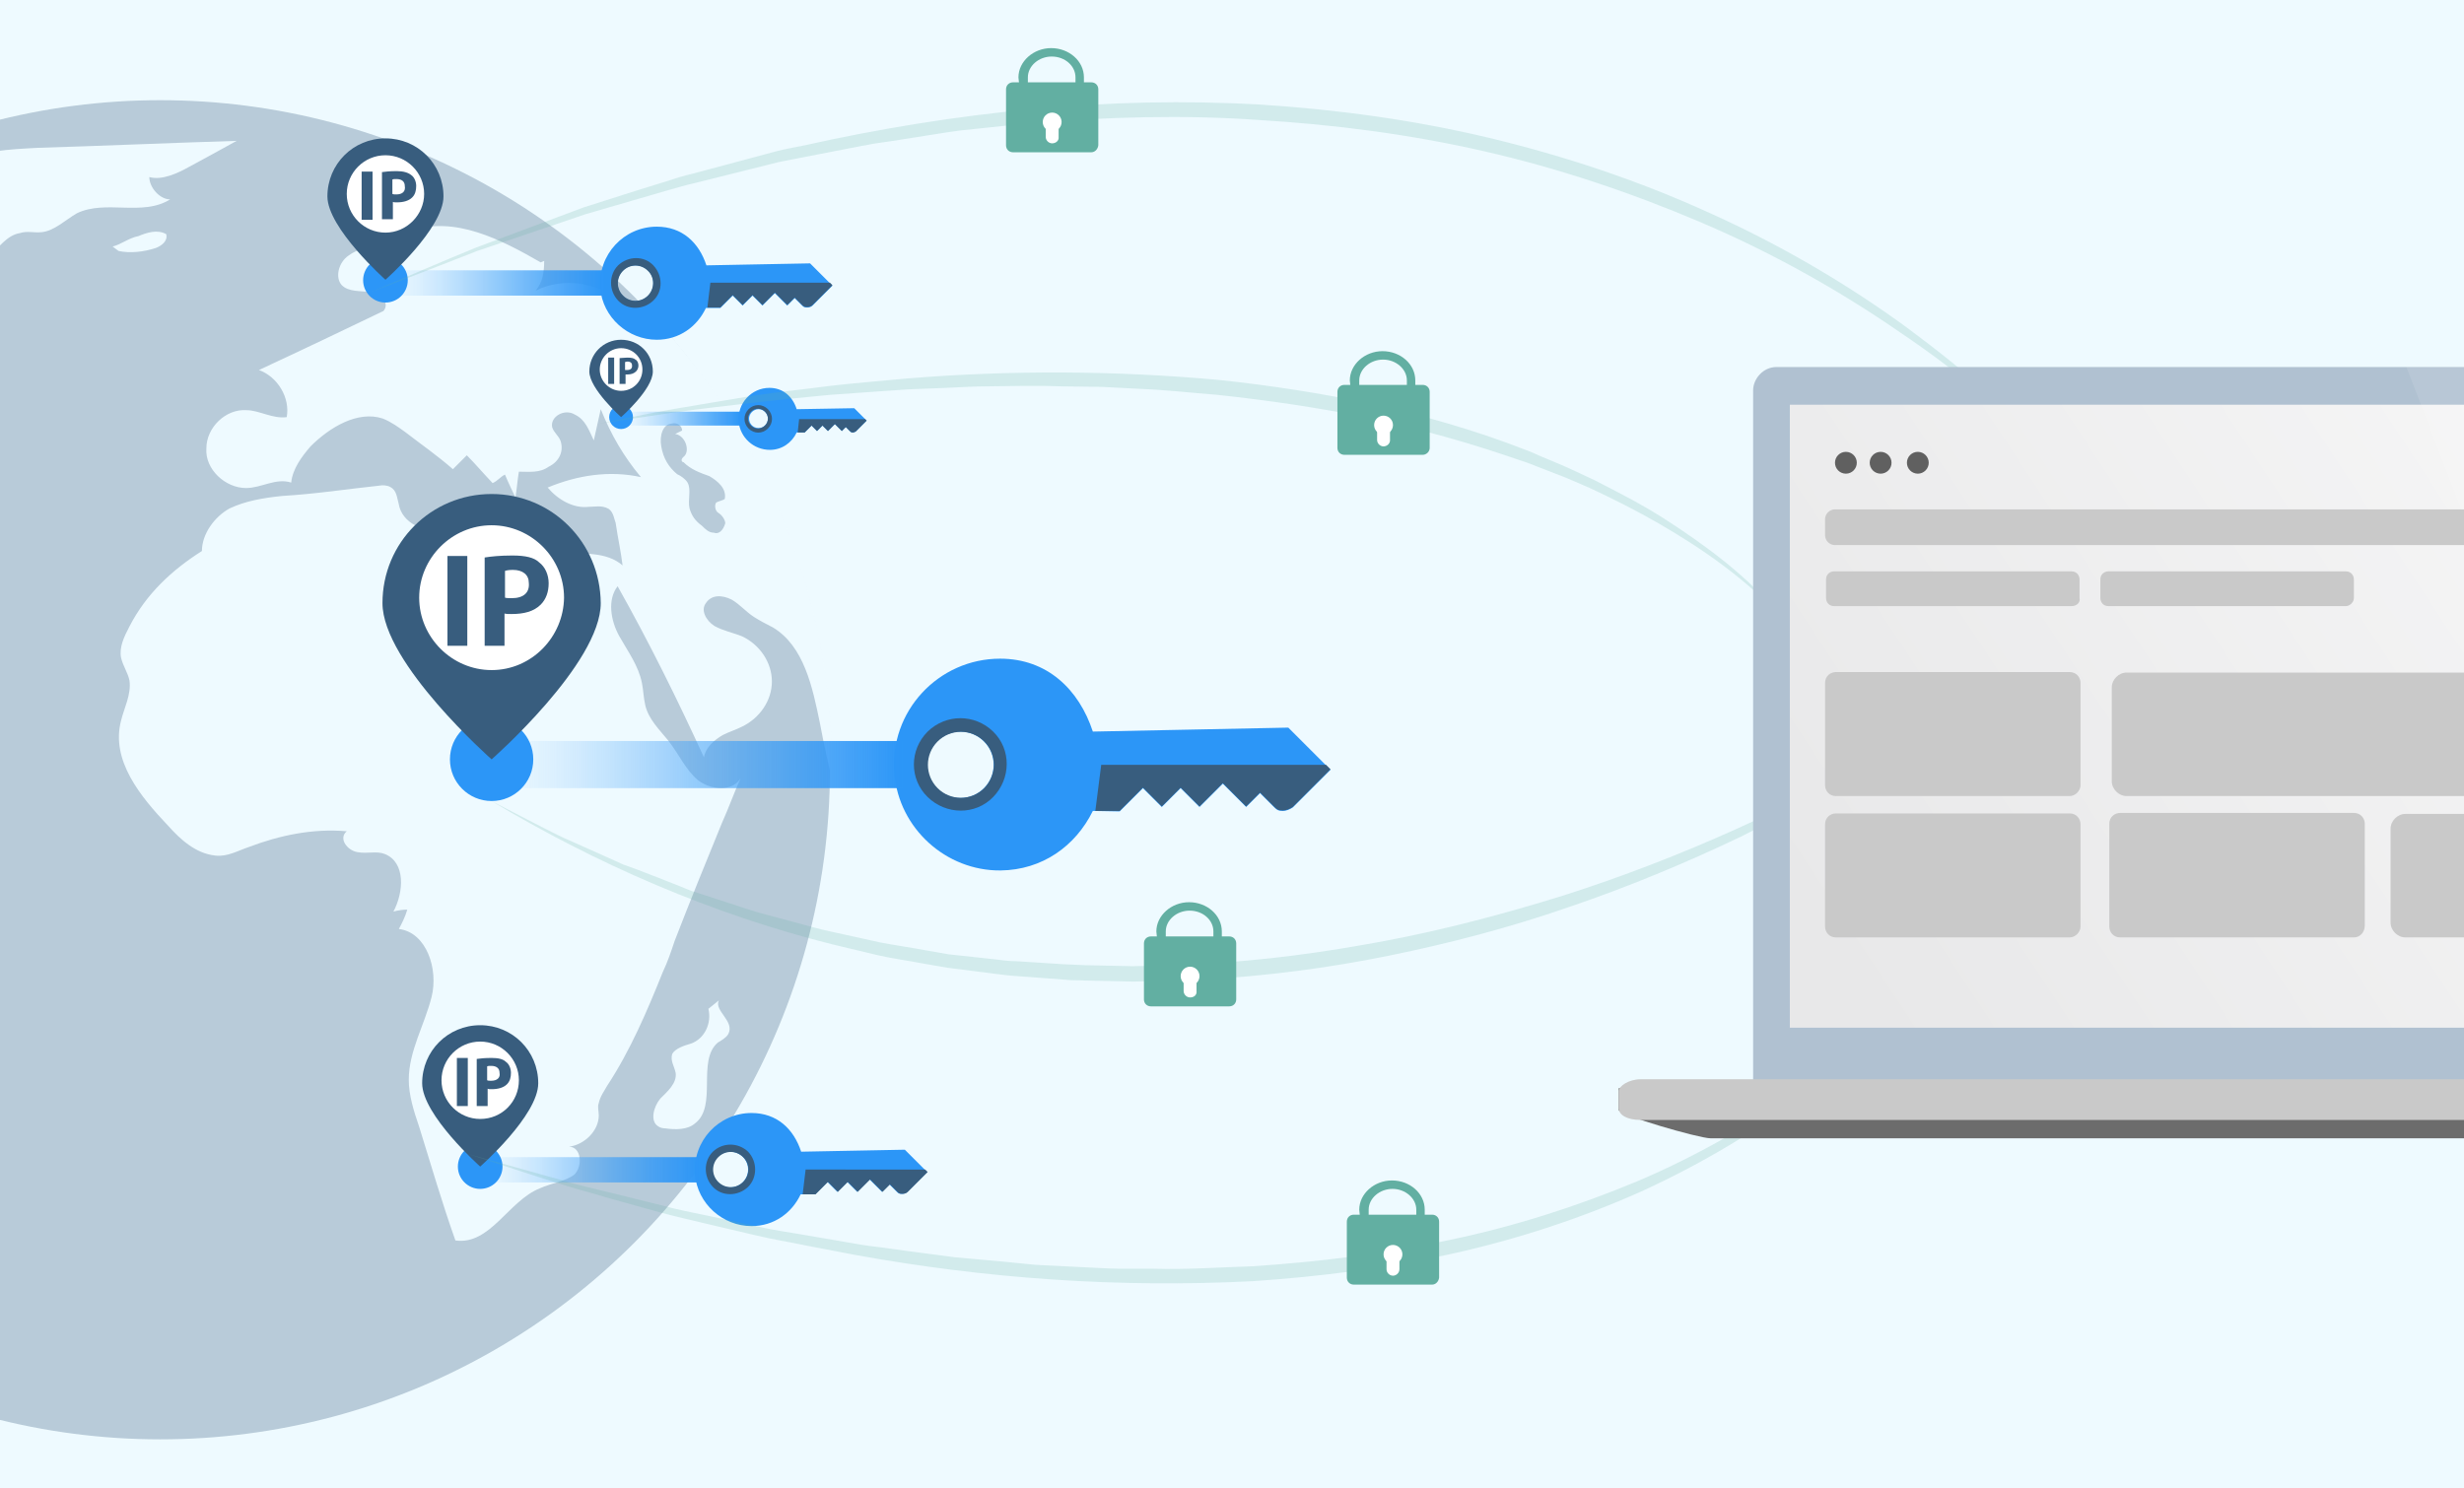 <?xml version="1.0" encoding="utf-8"?>
<!-- Generator: Adobe Illustrator 23.0.4, SVG Export Plug-In . SVG Version: 6.00 Build 0)  -->
<svg version="1.1" id="aa6a79dc-91b4-4c18-945f-8bd34f390323"
	 xmlns="http://www.w3.org/2000/svg" xmlns:xlink="http://www.w3.org/1999/xlink" x="0px" y="0px" viewBox="0 0 496.7 300"
	 style="enable-background:new 0 0 496.7 300;" xml:space="preserve">
<style type="text/css">
	.st0{fill:#EEFAFF;}
	.st1{opacity:0.3;}
	.st2{fill:#385D7E;}
	.st3{fill:#E23D5D;}
	.st4{fill:none;stroke:#E23D5D;stroke-miterlimit:10;}
	.st5{fill:#2C96F7;}
	.st6{fill:url(#SVGID_1_);}
	.st7{fill:#FFFFFF;}
	.st8{fill:url(#SVGID_2_);}
	.st9{fill:url(#SVGID_3_);}
	.st10{fill:url(#SVGID_4_);}
	.st11{opacity:0.2;}
	.st12{fill:#62AFA2;}
	.st13{fill:#B0C1D1;}
	.st14{fill:url(#SVGID_5_);}
	.st15{opacity:0.1;fill:url(#SVGID_6_);enable-background:new    ;}
	.st16{fill:#6C6C6C;}
	.st17{fill:#C9C9C9;}
	.st18{fill:#606060;}
</style>
<rect x="-46.9" y="-22.9" class="st0" width="551.3" height="333.2"/>
<title>decide</title>
<g>
	<g class="st1">
		<circle class="st2" cx="32.3" cy="155.2" r="135"/>
		<path class="st0" d="M-14.4,198.7c0,1.4-0.7,2.1-1.4,3.2c-2.8,4.6-4.5,9.5-4.6,14.6c-0.4,5.2-0.3,11.2-4.6,13.5
			c-2.4,1.4-6,1.4-7.7,3.5c-0.4,0.7-0.7,1.7-1.1,2.4c-1.1,3.8-2.1,8-3.2,11.6c-1.4-0.3-2.8-0.4-4.2-0.4c1.7,0.4,2.8,2.8,1.7,4.2
			c-1.7-1-3.8,0.3-4.6,1.7c-1,1.7-0.7,3.5-0.3,5.2c1.4,5.2,5.6,9.1,10.9,10.5c-1,1.7-3.8,1-5.2-0.3c-11.9-8-20.8-20.2-25-34
			c-1.4-4.6-2.4-10-5.2-14.2c-2.4-3.5-6-6-8.1-9.5c-3.2-5.2-3.9-11.6-8-16.3c-2.1-2.5-5.6-6-3.8-8.6c0.7-1.4,2.4-2.1,1.7-3.5
			c-0.3-0.4-0.7-0.7-1.1-1.1c-1.4-1.4-0.4-3.5,0.3-5.6c1.1-3.1,1.1-6.3,0.7-9.5c-3.2-2.8-5.6-6.3-7.3-10.5c-1-2.4-2.1-5.6-4.6-5.6
			c-0.7-2.1-1.4-3.8-2.1-5.6c-0.3,0.7-1,1.1-1.7,1.4c2-31,14.5-59,33.9-80.9l1.4-0.7c4.6-2.8,8.1-6.7,12.8-9.5
			c1-0.7,2.1-1.4,3.1-1.1c1.1,0.3,2.1,1.4,1.7,2.1c-0.3,0.4-0.4,0.7-1,1.1c-5.2,4.6-10.9,8.1-17,11.6c-0.7,0.4-1.7,1-2.1,1.7
			c-0.7,1.4,0.4,2.8,1.7,3.2c1.1,0.4,2.8,0.3,4.2-0.3c-1.4,1.7-1.7,3.8-1,5.6c1.4,0.3,1.7-1.7,2.1-2.8c1.7-4.6,9.1-6.7,8.6-11.6
			c2.1,1.1,4.2-1.4,5.6-3.2c1.4-1.8,3.9-3.9,5.6-2.1c0,1.1,0.3,2.1,0.4,2.8c2.8-0.7,5.6-1.4,8.1-2.1c-1.7,1.1-2.1,3.2-1.4,5.2
			c1,1.7,3.1,2.4,4.6,1.7c0,1.4-1.4,2.5-2.4,3.5c-2.8,2.1-6,4.6-9.5,5.6l1,1.7h-0.4c-2.1,0.3-4.6-1.4-7-1.1
			c-1.4,0.3-3.2,0.3-3.9,1.7c-0.3,0.3-0.7,2.8-0.4,2.5c1.4-0.7,2.5-1.7,3.8-2.1c0.4,1.1,0.4,2.1,0.4,3.2c1.7-0.3,3.1,0.3,4.6,1.1
			c-1.4,3.2-5.2,5.6-8.6,5.6c0-1.1-0.3-2.1-0.3-3.2c-2.8-0.3-5.6,2.1-7,4.6c-1.4,2.5-2.5,5.6-5.2,7.3c-1.7,1.1-3.5,1.4-5.2,2.1
			c-1.7,1-3.1,2.5-2.8,4.5c0.3,1,0.7,1.7,0.7,2.5c-0.3,1.7-2.1,2.4-3.2,3.5c-2.1,2.1-2.8,5.2-5.2,6.7c-1.7,1.4-3.9,1.4-6,1.7
			c-2.1,0.4-3.9,2.5-3.1,4.6c-1.1,0.4-2.1-0.4-2.1-1.4c-3.5,7-6,14.4-6.7,22.2c1.7,1.4,3.5-1.7,3.8-3.8c0.4-2.1,2.1-4.6,3.9-3.8
			c-0.4,2.8-1,6-1.4,9.1c-0.3,0.4-0.3,1.4,0.3,1.7c0.4,0.7,1.1,1,1.7,1.4c1.7,1.4,1.4,3.8,1.4,5.6c0.3,2.4,1,5.2,2.1,7
			c-0.3-0.4-0.3-1-0.4-1.4c2.4,0.4,4.6-0.4,6.7-2.1c1-1,1.7-2.1,2.8-2.4c1.4-0.4,2.5-0.3,3.8,0.3c3.8,1.1,8,2.1,10.5,5.6
			c1.4,1.7,2.1,3.5,3.8,4.6c3.5,2.8,9.5,1.7,12.8,5.2c2.5,2.8,2.1,7,1.4,10.7c-1.7-1.1-4.2,1.7-3.1,3.2c1-1.1,2.1-2.1,3.5-2.1
			c1.4,0,2.5,2.1,1.7,2.8c2.4-3.1,8.6-2.1,9.5,2.1l10.5,0.7C-24.9,193.1-14.4,193.5-14.4,198.7L-14.4,198.7z M-35.3,57.4
			c-1.4,0.7-3.1,0-3.8-1.7c-0.4-1.4,0.4-3.1,2.1-3.5c1-0.3,2.1-0.3,2.4-1.1v-1c0-1.7,1.4-3.1,3.1-3.5c1.7-0.4,3.2-0.3,5.2,0.3
			c0.4,1.4,0.7,2.5,0.4,3.9c-1.4,0-2.1,0.3-3.5,0.3c0.3,2.1,0,4.2-2.1,4.6c-1.7,0.7-3.8-0.4-4.6,0.4 M-17.9,38.5
			c3.1-1.7,5.6-3.8,8.6-5.6c5.2-2.5,11.2-2.8,17-3.1c13.3-0.4,26.8-1,40-1.4c-3.1,1.7-6.3,3.5-9.5,5.2c-2.5,1.4-5.6,2.8-8.1,2.1
			c0,2.1,2.1,4.5,4.2,4.5c-5.6,3.5-13,0-18.8,2.8c-2.4,1.4-4.5,3.5-7,3.8C6.9,47,5.5,46.5,4,47c-2.5,0.4-4.2,2.8-6,4.6
			c-2.1,2.1-5.6,3.5-8.1,2.5c-2.8-1.1-4.5-5.2-2.1-7.3c1.4-1.1,2.8-1.4,3.9-2.1c1.4-0.7,2.4-2.4,1.4-3.8c-0.4-0.4-1.4-0.7-1.7-1.4
			C-9,39.2-9,38.2-9.3,37.5c-1.4-2.4-5.2,1-7.7-0.3 M22.7,49.7c1.7-0.4,3.2-1.7,5.2-2.1c1.7-0.7,3.8-1.4,5.6-0.4
			c0.4,1.4-1,2.4-2.1,2.8c-2.4,0.8-5.2,1.1-7.5,0.6 M131.3,63.4c-0.4,0-1.1,0-1.7-0.3c-2.1-0.4-3.9-2.1-6-3.5
			c-4.6-2.8-10.7-3.5-15.6-1c1.4-1.7,1.7-3.8,1.7-6l-0.7,0.3c-8-4.6-17.4-9.5-26.4-6.3c-2.1,0.7-3.8,2.1-6,2.5
			c-2.1,0.7-4.6,1.1-6.3,2.4c-2.1,1.4-2.8,4.5-1.4,6c1.4,1.4,3.8,1.1,5.6,1.4c2.1,0.3,4.2,2.1,2.8,3.8c-8.1,3.9-16.7,8-25.1,11.9
			c3.8,1.4,6.3,5.6,5.6,9.5c-2.8,0.4-5.6-1.4-8.1-1.4c-4.2-0.3-8.1,3.5-8.1,7.7c-0.3,4.2,3.8,8,8,8c3.1,0,6-2.1,9.1-1.1
			c0.3-2.8,2.1-5.2,3.9-7.3c3.8-3.8,9.5-7.3,14.6-5.6c1.7,0.7,3.1,1.7,4.6,2.8c3.1,2.4,6.3,4.6,9.5,7.4l2.8-2.8
			c1.7,1.7,3.2,3.5,5.2,5.6c1-0.4,1.7-1.4,2.5-1.7c0.7,1.7,1.4,3.1,2.1,4.6c0.3-1.7,0.4-3.5,0.7-5.2c2.1,0,4.2,0.3,6-1
			c2.1-1,3.1-3.1,2.4-5.2c-0.4-1.1-1.4-1.7-1.7-2.8c-0.4-2.1,2.5-3.8,4.6-2.5c2.1,1,2.8,3.1,3.8,5.2l1.4-6.3
			c2.1,5.2,4.6,9.5,8.1,13.7c-6.3-1.4-12.8-0.4-18.8,2.1c2.1,2.5,5.2,4.2,8.1,3.9c1.4,0,2.8-0.4,4.2,0.4c1,0.7,1.1,2.1,1.4,2.8
			c0.4,2.8,1.1,6,1.4,8.6c-3.2-2.8-8.1-2.4-12.6-2.4c-4.5-0.3-9.5-1.4-10.9-5.6c-1.7,2.1-2.4,4.6-2.1,7.3c-4.6-1.1-9.5-2.8-10.9-7
			c-3.5,1.4-8-1-8.6-4.6c-0.4-1.4-0.4-2.8-1.7-3.5c-0.7-0.4-1.7-0.4-2.1-0.3c-6.6,0.7-13,1.7-19.8,2.1c-3.8,0.4-7.3,1-10.5,2.5
			c-3.1,1.7-5.6,5.2-5.6,8.6c-6,3.8-11.2,8.6-14.6,15.2c-1.1,2.1-2.1,4.2-1.7,6.3c0.4,1.7,1.4,3.1,1.7,4.6c0.4,2.8-1.1,5.6-1.7,8.1
			c-2.1,8,3.9,15.3,9.5,21.2c2.5,2.8,5.6,5.6,9.5,6c2.4,0.3,4.6-1,6.7-1.7c6.3-2.4,13-3.8,19.8-3.2c-1.7,1.4,0,3.8,2.1,4.2
			c2.1,0.4,3.9-0.3,5.6,0.4c4.2,1.7,3.8,7.7,1.7,11.6c1-0.3,2.1-0.4,2.8-0.4c-0.4,1.4-1.1,2.8-1.7,3.9c5.6,0.7,8,8.1,6.6,13.7
			c-1.4,5.6-4.6,10.9-4.6,16.7c0,3.1,1,6.3,2.1,9.5c2.4,7.7,4.6,15.3,7.3,22.9c7,1,10.7-8,17-10.5c2.4-1.1,5.2-1.4,7-2.8
			c1.7-1.7,1.4-5.6-1.1-5.6c3.1-0.4,6-3.2,6-6.3c0-1-0.3-1.7,0-2.5c0.3-1.4,1.1-2.4,1.7-3.5c4.6-7,8-14.9,11.2-22.9
			c1-2.1,1.7-4.2,2.4-6.3c3.1-8,6.3-15.9,9.5-23.7c1.4-3.1,2.4-6,3.8-9.1c-1.7,2.8-6,2.4-8.6,0.4c-2.5-2.1-3.8-5.2-6-8
			c-1.7-2.1-3.9-4.2-4.6-7c-0.4-1.7-0.4-3.2-0.7-4.6c-0.7-3.5-2.8-6.3-4.6-9.5c-1.7-3.1-2.4-7.3-0.3-10
			c6.3,11.2,12.1,22.9,17.4,34.5c0.4-2.1,2.1-3.5,3.8-4.5c1.4-0.7,2.5-1,3.9-1.7c3.5-1.7,6-5.2,6-9.1c0-3.8-2.4-7.4-6-9.1
			c-1.7-0.7-3.8-1.1-5.6-2.1c-1.7-1.1-2.8-3.2-1.7-4.6c1.1-1.7,3.2-1.7,5.2-0.7c1.7,1,2.8,2.4,4.5,3.5c1.1,0.7,2.4,1.4,3.8,2.1
			c6.3,3.8,8,12.1,9.5,19.4c0.7,3.9,1.7,8,2.5,11.9v-2.4C167.7,119.7,153.9,87.3,131.3,63.4L131.3,63.4z M143.9,107.4
			c-1,0-1.7-0.7-2.4-1.4c-1.4-1-2.1-2.1-2.5-3.5c-0.4-1.7,0.4-3.8-0.4-5.2c-0.4-0.7-1.4-1.4-2.1-1.7c-1.7-1.4-2.8-3.2-3.2-5.6
			c-0.4-2.1,0.3-4.5,2.1-4.6c1-0.3,2.1,0.4,2.1,1.4l-1.4,0.7c2.1,0.3,3.1,3.5,1.7,4.6c-0.3,0.3-0.4,0.4-0.4,0.7s0.3,0.4,0.4,0.4
			c1.4,1.4,3.2,2.1,5.2,2.8c1.7,1,3.5,2.5,3.1,4.6c-0.4,0.3-1.1,0.4-1.7,0.7c-0.4,0.4-0.3,1.7,0.4,2.1c0.7,0.4,1.4,1.4,1.4,2.1
			C145.8,106.9,144.9,107.8,143.9,107.4z M144.9,201.7l-2.1,1.7c0.7,2.8-0.7,6-3.5,7c-1.4,0.4-3.2,1-3.8,2.1
			c-0.4,1.4,0.4,2.4,0.7,3.8c0.3,2.1-1.7,3.8-3.1,5.2c-1.4,1.7-2.1,4.6-0.4,5.6c0.4,0.3,1,0.4,1.4,0.4c2.1,0.3,4.5,0.3,6-1
			c4.6-3.5,0.3-12.6,4.6-16.3c0.7-0.4,1.7-1,2.1-1.7C148.2,205.9,143.9,203.8,144.9,201.7L144.9,201.7z"/>
	</g>
	<path class="st3" d="M112.5,148.8"/>
	<path class="st4" d="M112.5,148.8"/>
	<path class="st4" d="M191.1,141.6"/>
	<path class="st4" d="M112.5,151.8"/>
	<g>
		<g>
			<path class="st5" d="M220.3,147.5c-2.8-8.5-9.2-14.7-18.7-14.7c-12.4,0-22.4,10.6-21.3,23.2c0.9,11,10.4,19.6,21.4,19.5
				c8.4-0.1,15.1-4.9,18.6-12l5.4,0.1l4.7-4.7l3.8,3.8l3.8-3.8l3.8,3.8l4.7-4.7l4.7,4.7l2.8-2.8l2.6,2.6c0.8,0.8,1,1,2,1
				c0.7,0,1.4-0.3,2-0.7l7.6-7.6l-8.5-8.5L220.3,147.5z M200.3,154.2c0,3.7-3,6.7-6.7,6.7c-3.7,0-6.7-3-6.7-6.7s3-6.7,6.7-6.7
				C197.3,147.5,200.3,150.5,200.3,154.2z"/>
			<path class="st2" d="M222,154.1l-1.2,9.4l4.9,0l4.7-4.7l3.8,3.8l3.8-3.8l3.8,3.8l4.7-4.7l4.7,4.7l2.8-2.8l2.6,2.6
				c0.8,0.8,1,1,2,1c0.7,0,1.4-0.3,2-0.7l7.6-7.6l-0.9-0.9H222z"/>
			<path class="st2" d="M187,147.5c-3.7,3.7-3.7,9.6,0,13.2s9.6,3.7,13.2,0s3.7-9.6,0-13.2S190.7,143.9,187,147.5z M198.4,158.9
				c-2.6,2.6-6.8,2.6-9.4,0s-2.6-6.8,0-9.4s6.8-2.6,9.4,0S201,156.2,198.4,158.9z"/>
		</g>
		<linearGradient id="SVGID_1_" gradientUnits="userSpaceOnUse" x1="91.537" y1="154.198" x2="182.104" y2="154.198">
			<stop  offset="0" style="stop-color:#FFFFFF;stop-opacity:0"/>
			<stop  offset="1.774263e-02" style="stop-color:#F5FAFF;stop-opacity:1.774263e-02"/>
			<stop  offset="0.109" style="stop-color:#C6E3FD;stop-opacity:0.109"/>
			<stop  offset="0.206" style="stop-color:#9DCEFB;stop-opacity:0.206"/>
			<stop  offset="0.308" style="stop-color:#7ABDFA;stop-opacity:0.308"/>
			<stop  offset="0.414" style="stop-color:#5EAFF9;stop-opacity:0.414"/>
			<stop  offset="0.528" style="stop-color:#48A4F8;stop-opacity:0.528"/>
			<stop  offset="0.653" style="stop-color:#389CF7;stop-opacity:0.653"/>
			<stop  offset="0.796" style="stop-color:#2F97F7;stop-opacity:0.796"/>
			<stop  offset="1" style="stop-color:#2C96F7"/>
		</linearGradient>
		<rect x="91.5" y="149.4" class="st6" width="90.6" height="9.5"/>
		<g>
			<ellipse class="st5" cx="99.1" cy="153.1" rx="8.4" ry="8.4"/>
			<ellipse class="st7" cx="98.6" cy="120.7" rx="16" ry="16"/>
			<path class="st2" d="M90.2,112.1h4v18.1h-4V112.1z M103.3,112c-2.6,0-4.3,0.2-5.6,0.4v17.8h4v-6.5c0.4,0.1,0.8,0.1,1.4,0.1
				c2.5,0,4.5-0.5,5.9-1.9c1.1-1.1,1.6-2.6,1.6-4.3c0-1.7-0.7-3.3-1.9-4.2C107.7,112.4,105.9,112,103.3,112z M103.2,120.6
				c-0.5,0-1.1,0-1.4-0.1v-5.4c0.3-0.1,0.8-0.2,1.6-0.2c2,0,3.2,1,3.2,2.6C106.8,119.5,105.5,120.6,103.2,120.6z M99.1,99.6
				c-12.2,0-22,9.8-22,22c0,12.1,22,31.5,22,31.5s22-19.3,22-31.5C121,109.3,111.2,99.6,99.1,99.6z M99.1,135.1
				c-8,0-14.6-6.6-14.6-14.6c0-8,6.6-14.6,14.6-14.6s14.6,6.6,14.6,14.6C113.6,128.4,107.2,135.1,99.1,135.1z"/>
		</g>
	</g>
	<g>
		<g>
			<path class="st5" d="M161.5,232.2c-1.5-4.6-4.9-7.8-10-7.8c-6.6,0-11.9,5.6-11.4,12.4c0.5,5.9,5.6,10.4,11.4,10.4
				c4.5,0,8.1-2.6,9.9-6.4l2.9,0l2.5-2.5l2,2l2-2l2,2l2.5-2.5l2.5,2.5l1.5-1.5l1.4,1.4c0.4,0.4,0.5,0.5,1.1,0.5
				c0.4,0,0.8-0.1,1.1-0.4l4-4l-4.5-4.5L161.5,232.2z M150.8,235.8c0,2-1.6,3.6-3.6,3.6s-3.6-1.6-3.6-3.6s1.6-3.6,3.6-3.6
				C149.2,232.2,150.8,233.8,150.8,235.8z"/>
			<path class="st2" d="M162.4,235.8l-0.6,5l2.6,0l2.5-2.5l2,2l2-2l2,2l2.5-2.5l2.5,2.5l1.5-1.5l1.4,1.4c0.4,0.4,0.5,0.5,1.1,0.5
				c0.4,0,0.8-0.1,1.1-0.4l4-4l-0.5-0.5H162.4z"/>
			<path class="st2" d="M143.7,232.2c-1.9,1.9-1.9,5.1,0,7.1s5.1,1.9,7.1,0c1.9-1.9,1.9-5.1,0-7.1
				C148.8,230.3,145.7,230.3,143.7,232.2z M149.8,238.3c-1.4,1.4-3.6,1.4-5,0c-1.4-1.4-1.4-3.6,0-5c1.4-1.4,3.6-1.4,5,0
				C151.2,234.6,151.2,236.9,149.8,238.3z"/>
		</g>
		<linearGradient id="SVGID_2_" gradientUnits="userSpaceOnUse" x1="92.789" y1="235.812" x2="141.093" y2="235.812">
			<stop  offset="0" style="stop-color:#FFFFFF;stop-opacity:0"/>
			<stop  offset="1.774263e-02" style="stop-color:#F5FAFF;stop-opacity:1.774263e-02"/>
			<stop  offset="0.109" style="stop-color:#C6E3FD;stop-opacity:0.109"/>
			<stop  offset="0.206" style="stop-color:#9DCEFB;stop-opacity:0.206"/>
			<stop  offset="0.308" style="stop-color:#7ABDFA;stop-opacity:0.308"/>
			<stop  offset="0.414" style="stop-color:#5EAFF9;stop-opacity:0.414"/>
			<stop  offset="0.528" style="stop-color:#48A4F8;stop-opacity:0.528"/>
			<stop  offset="0.653" style="stop-color:#389CF7;stop-opacity:0.653"/>
			<stop  offset="0.796" style="stop-color:#2F97F7;stop-opacity:0.796"/>
			<stop  offset="1" style="stop-color:#2C96F7"/>
		</linearGradient>
		<rect x="92.8" y="233.3" class="st8" width="48.3" height="5.1"/>
		<g>
			<ellipse class="st5" cx="96.8" cy="235.2" rx="4.5" ry="4.5"/>
			<ellipse class="st7" cx="96.6" cy="218" rx="8.5" ry="8.5"/>
			<path class="st2" d="M92.1,213.3h2.2v9.7h-2.2V213.3z M99.1,213.3c-1.4,0-2.3,0.1-3,0.2v9.5h2.2v-3.5c0.2,0.1,0.4,0.1,0.8,0.1
				c1.3,0,2.4-0.3,3.1-1c0.6-0.6,0.8-1.4,0.8-2.3s-0.4-1.8-1-2.2C101.4,213.5,100.4,213.3,99.1,213.3z M99,217.9
				c-0.3,0-0.6,0-0.8-0.1V215c0.2-0.1,0.4-0.1,0.8-0.1c1.1,0,1.7,0.5,1.7,1.4C100.9,217.3,100.2,217.9,99,217.9z M96.8,206.7
				c-6.5,0-11.7,5.2-11.7,11.7c0,6.4,11.7,16.8,11.7,16.8s11.7-10.3,11.7-16.8C108.5,211.9,103.3,206.7,96.8,206.7z M96.8,225.6
				c-4.3,0-7.8-3.5-7.8-7.8c0-4.3,3.5-7.8,7.8-7.8s7.8,3.5,7.8,7.8C104.6,222.1,101.2,225.6,96.8,225.6z"/>
		</g>
	</g>
	<g>
		<g>
			<path class="st5" d="M142.4,53.5c-1.5-4.6-4.9-7.8-10-7.8c-6.6,0-11.9,5.6-11.4,12.4c0.5,5.9,5.6,10.4,11.4,10.4
				c4.5,0,8.1-2.6,9.9-6.4l2.9,0l2.5-2.5l2,2l2-2l2,2l2.5-2.5l2.5,2.5l1.5-1.5l1.4,1.4c0.4,0.4,0.5,0.5,1.1,0.5
				c0.4,0,0.8-0.1,1.1-0.4l4-4l-4.5-4.5L142.4,53.5z M131.7,57.1c0,2-1.6,3.6-3.6,3.6c-2,0-3.6-1.6-3.6-3.6c0-2,1.6-3.6,3.6-3.6
				C130.1,53.5,131.7,55.1,131.7,57.1z"/>
			<path class="st2" d="M143.2,57l-0.6,5l2.6,0l2.5-2.5l2,2l2-2l2,2l2.5-2.5l2.5,2.5l1.5-1.5l1.4,1.4c0.4,0.4,0.5,0.5,1.1,0.5
				c0.4,0,0.8-0.1,1.1-0.4l4-4l-0.5-0.5L143.2,57z"/>
			<path class="st2" d="M124.6,53.5c-1.9,1.9-1.9,5.1,0,7.1s5.1,1.9,7.1,0s1.9-5.1,0-7.1S126.6,51.6,124.6,53.5z M130.6,59.6
				c-1.4,1.4-3.6,1.4-5,0c-1.4-1.4-1.4-3.6,0-5c1.4-1.4,3.6-1.4,5,0C132,55.9,132,58.2,130.6,59.6z"/>
		</g>
		<linearGradient id="SVGID_3_" gradientUnits="userSpaceOnUse" x1="73.675" y1="57.066" x2="121.978" y2="57.066">
			<stop  offset="0" style="stop-color:#FFFFFF;stop-opacity:0"/>
			<stop  offset="1.774263e-02" style="stop-color:#F5FAFF;stop-opacity:1.774263e-02"/>
			<stop  offset="0.109" style="stop-color:#C6E3FD;stop-opacity:0.109"/>
			<stop  offset="0.206" style="stop-color:#9DCEFB;stop-opacity:0.206"/>
			<stop  offset="0.308" style="stop-color:#7ABDFA;stop-opacity:0.308"/>
			<stop  offset="0.414" style="stop-color:#5EAFF9;stop-opacity:0.414"/>
			<stop  offset="0.528" style="stop-color:#48A4F8;stop-opacity:0.528"/>
			<stop  offset="0.653" style="stop-color:#389CF7;stop-opacity:0.653"/>
			<stop  offset="0.796" style="stop-color:#2F97F7;stop-opacity:0.796"/>
			<stop  offset="1" style="stop-color:#2C96F7"/>
		</linearGradient>
		<rect x="73.7" y="54.5" class="st9" width="48.3" height="5.1"/>
		<g>
			<ellipse class="st5" cx="77.7" cy="56.5" rx="4.5" ry="4.5"/>
			<ellipse class="st7" cx="77.5" cy="39.2" rx="8.5" ry="8.5"/>
			<path class="st2" d="M72.9,34.6h2.2v9.7h-2.2V34.6z M80,34.5c-1.4,0-2.3,0.1-3,0.2v9.5h2.2v-3.5c0.2,0.1,0.4,0.1,0.8,0.1
				c1.3,0,2.4-0.3,3.1-1c0.6-0.6,0.8-1.4,0.8-2.3c0-0.9-0.4-1.8-1-2.2C82.3,34.8,81.3,34.5,80,34.5z M79.9,39.2
				c-0.3,0-0.6,0-0.8-0.1v-2.9c0.2-0.1,0.4-0.1,0.8-0.1c1.1,0,1.7,0.5,1.7,1.4C81.8,38.6,81.1,39.2,79.9,39.2z M77.7,27.9
				c-6.5,0-11.7,5.2-11.7,11.7c0,6.4,11.7,16.8,11.7,16.8s11.7-10.3,11.7-16.8C89.4,33.1,84.2,27.9,77.7,27.9z M77.7,46.9
				c-4.3,0-7.8-3.5-7.8-7.8s3.5-7.8,7.8-7.8c4.3,0,7.8,3.5,7.8,7.8C85.5,43.3,82,46.9,77.7,46.9z"/>
		</g>
	</g>
	<g>
		<g>
			<path class="st5" d="M160.6,82.5c-0.8-2.5-2.7-4.3-5.5-4.3c-3.6,0-6.5,3.1-6.2,6.8c0.3,3.2,3,5.7,6.3,5.7c2.4,0,4.4-1.4,5.4-3.5
				l1.6,0l1.4-1.4l1.1,1.1l1.1-1.1l1.1,1.1l1.4-1.4l1.4,1.4l0.8-0.8l0.8,0.8c0.2,0.2,0.3,0.3,0.6,0.3c0.2,0,0.4-0.1,0.6-0.2l2.2-2.2
				l-2.5-2.5L160.6,82.5z M154.8,84.4c0,1.1-0.9,1.9-1.9,1.9c-1.1,0-1.9-0.9-1.9-1.9s0.9-1.9,1.9-1.9
				C153.9,82.5,154.8,83.3,154.8,84.4z"/>
			<path class="st2" d="M161.1,84.4l-0.3,2.8l1.4,0l1.4-1.4l1.1,1.1l1.1-1.1l1.1,1.1l1.4-1.4l1.4,1.4l0.8-0.8l0.8,0.8
				c0.2,0.2,0.3,0.3,0.6,0.3c0.2,0,0.4-0.1,0.6-0.2l2.2-2.2l-0.3-0.3H161.1z"/>
			<path class="st2" d="M150.9,82.5c-1.1,1.1-1.1,2.8,0,3.9s2.8,1.1,3.9,0s1.1-2.8,0-3.9C153.7,81.4,152,81.4,150.9,82.5z
				 M154.2,85.8c-0.8,0.8-2,0.8-2.8,0c-0.8-0.8-0.8-2,0-2.8c0.8-0.8,2-0.8,2.8,0C155,83.8,155,85,154.2,85.8z"/>
		</g>
		<linearGradient id="SVGID_4_" gradientUnits="userSpaceOnUse" x1="123.036" y1="84.415" x2="149.469" y2="84.415">
			<stop  offset="0" style="stop-color:#FFFFFF;stop-opacity:0"/>
			<stop  offset="1.774263e-02" style="stop-color:#F5FAFF;stop-opacity:1.774263e-02"/>
			<stop  offset="0.109" style="stop-color:#C6E3FD;stop-opacity:0.109"/>
			<stop  offset="0.206" style="stop-color:#9DCEFB;stop-opacity:0.206"/>
			<stop  offset="0.308" style="stop-color:#7ABDFA;stop-opacity:0.308"/>
			<stop  offset="0.414" style="stop-color:#5EAFF9;stop-opacity:0.414"/>
			<stop  offset="0.528" style="stop-color:#48A4F8;stop-opacity:0.528"/>
			<stop  offset="0.653" style="stop-color:#389CF7;stop-opacity:0.653"/>
			<stop  offset="0.796" style="stop-color:#2F97F7;stop-opacity:0.796"/>
			<stop  offset="1" style="stop-color:#2C96F7"/>
		</linearGradient>
		<rect x="123" y="83" class="st10" width="26.4" height="2.8"/>
		<g>
			<ellipse class="st5" cx="125.2" cy="84.1" rx="2.4" ry="2.4"/>
			<ellipse class="st7" cx="125.1" cy="74.6" rx="4.7" ry="4.7"/>
			<path class="st2" d="M122.6,72.1h1.2v5.3h-1.2V72.1z M126.5,72.1c-0.7,0-1.2,0.1-1.6,0.1v5.2h1.2v-1.9c0.1,0,0.2,0,0.4,0
				c0.7,0,1.3-0.2,1.7-0.6c0.3-0.3,0.5-0.7,0.5-1.2s-0.2-1-0.6-1.2C127.8,72.2,127.2,72.1,126.5,72.1z M126.4,74.6
				c-0.2,0-0.3,0-0.4,0V73c0.1,0,0.2-0.1,0.5-0.1c0.6,0,0.9,0.3,0.9,0.7C127.5,74.3,127.1,74.6,126.4,74.6z M125.2,68.5
				c-3.6,0-6.4,2.9-6.4,6.4c0,3.5,6.4,9.2,6.4,9.2s6.4-5.6,6.4-9.2C131.6,71.3,128.8,68.5,125.2,68.5z M125.2,78.8
				c-2.3,0-4.3-1.9-4.3-4.3c0-2.3,1.9-4.3,4.3-4.3s4.3,1.9,4.3,4.3C129.5,76.9,127.6,78.8,125.2,78.8z"/>
		</g>
	</g>
	<g class="st11">
		<path class="st12" d="M417.7,97.2c-5-5.9-10.6-11.2-16.4-16.2c-5.8-5.1-11.9-9.7-18.3-14c-12.6-8.7-26.1-16.2-40.2-22.2
			c-14.1-6-28.7-10.9-43.6-14.3c-14.9-3.4-30.2-5.4-45.4-6.3c-15.3-1.1-30.6-0.6-45.9,0.6l-11.4,1.2c-1,0.1-1.9,0.2-2.9,0.3
			l-2.8,0.4l-5.7,0.9l-5.7,0.9l-2.8,0.4c-0.9,0.1-1.9,0.4-2.8,0.5l-11.3,2.2c-1.9,0.4-3.8,0.7-5.6,1.1l-5.6,1.4l-11.2,2.8
			c-1.9,0.4-3.7,1-5.6,1.5l-5.5,1.6L118,43.2l-21.8,7.4c-7.2,2.8-14.3,5.6-21.5,8.3c7.1-3,14.2-6.1,21.3-9l21.7-8.1l11-3.5l5.5-1.7
			c1.8-0.6,3.7-1.2,5.5-1.6l11.2-3l5.6-1.5c1.9-0.5,3.8-0.8,5.7-1.2c30.1-6.7,61.2-10,92.1-8.2c15.4,1,30.8,3.1,45.9,6.7
			c15,3.6,29.8,8.5,43.9,14.9c14.1,6.3,27.6,14.1,40.1,23.2c6.2,4.6,12.3,9.4,17.9,14.6C407.6,85.6,413,91.1,417.7,97.2z"/>
	</g>
	<g class="st11">
		<path class="st12" d="M383.4,150c-10.3,7.1-21.3,13.1-32.5,18.7c-11.3,5.4-22.9,10.2-34.7,14.2c-11.8,4.1-24,7.3-36.3,9.8
			c-12.3,2.5-24.8,4.1-37.3,4.8c-3.1,0.3-6.3,0.3-9.4,0.3l-4.7,0.1c-1.6,0-3.1-0.1-4.7-0.1l-4.7-0.1c-1.6-0.1-3.1,0-4.7-0.2
			l-9.4-0.7c-1.6-0.1-3.1-0.3-4.7-0.5l-4.7-0.6l-4.7-0.6l-4.6-0.8c-3.1-0.6-6.2-1-9.3-1.7l-9.2-2.2c-24.3-6.1-47.6-16.2-68.9-29
			l8.3,4.3c2.8,1.4,5.5,2.9,8.4,4.1l8.5,3.8c0.7,0.3,1.4,0.7,2.1,0.9l2.2,0.8l4.4,1.7l4.3,1.7l2.2,0.9l2.2,0.7l8.9,2.9l2.2,0.7
			l2.2,0.6l4.5,1.2c3,0.8,6,1.7,9,2.3l9.1,2c3,0.6,6.1,1,9.2,1.6l4.6,0.8l4.6,0.5l4.6,0.5c1.5,0.2,3.1,0.4,4.6,0.4l9.3,0.6
			c1.5,0.1,3.1,0.1,4.6,0.2l4.7,0.1c1.6,0,3.1,0.1,4.7,0.1l4.7-0.1c3.1-0.1,6.2-0.1,9.3-0.4c12.4-0.6,24.7-2.3,36.9-4.6
			c12.2-2.3,24.2-5.5,36.1-9.2c11.9-3.8,23.5-8.3,34.8-13.4c5.7-2.6,11.3-5.2,16.8-8.1C372.6,156.3,378.1,153.2,383.4,150z"/>
	</g>
	<g class="st11">
		<path class="st12" d="M359,124.4c-7.1-7.7-15.7-13.7-24.7-18.9c-4.5-2.6-9.1-4.9-13.8-7.1c-2.4-1-4.7-2.1-7.2-3l-3.6-1.4l-1.8-0.7
			l-1.8-0.6c-9.8-3.4-19.8-6.2-30-8.4c-10.2-2.1-20.5-3.6-30.8-4.7c-5.2-0.4-10.3-1-15.5-1.2c-2.6-0.1-5.2-0.3-7.8-0.4l-7.8-0.1
			l-3.9-0.1l-3.9,0l-7.8,0.1c-2.6,0-5.2,0.2-7.8,0.3c-2.6,0.1-5.2,0.2-7.8,0.3c-5.2,0.4-10.4,0.7-15.6,1.1c-5.2,0.5-10.4,1-15.6,1.6
			c-5.2,0.6-10.4,1.2-15.5,1.9c-5.2,0.8-10.3,1.5-15.5,2.3c5.1-1,10.2-2.1,15.4-3c5.1-0.9,10.3-1.7,15.5-2.6
			c5.2-0.8,10.4-1.3,15.6-2c5.2-0.6,10.4-1,15.6-1.5c20.9-1.7,41.9-1.6,62.8,0.3c10.4,1.1,20.8,2.7,31.1,4.9
			c10.2,2.3,20.4,5.2,30.2,9l1.8,0.7l1.8,0.8l3.6,1.5c2.4,1,4.8,2.2,7.2,3.3c4.7,2.4,9.4,4.8,13.8,7.6c4.4,2.8,8.7,5.8,12.8,9.1
			C351.9,116.7,355.8,120.3,359,124.4z"/>
	</g>
	<g>
		<path class="st12" d="M233.4,190.7h1.6v-2.9c0-2.3,2.2-4.2,4.8-4.2c2.7,0,4.8,1.9,4.8,4.2v2.9h1.7v-2.9c0-3.3-3-5.9-6.6-5.9
			c-3.6,0-6.6,2.7-6.6,5.9L233.4,190.7C233.4,190.7,233.4,190.7,233.4,190.7z"/>
		<path class="st12" d="M247.8,202.9h-15.8c-0.8,0-1.4-0.6-1.4-1.4v-11.3c0-0.8,0.6-1.4,1.4-1.4h15.8c0.8,0,1.4,0.6,1.4,1.4v11.3
			C249.2,202.3,248.6,202.9,247.8,202.9z"/>
		<path class="st7" d="M239.9,201.1c-0.7,0-1.3-0.6-1.3-1.3v-2.6c0-0.7,0.6-1.3,1.3-1.3c0.7,0,1.3,0.6,1.3,1.3v2.6
			C241.3,200.6,240.7,201.1,239.9,201.1z"/>
		<circle class="st7" cx="239.9" cy="196.8" r="1.9"/>
	</g>
	<g>
		<path class="st12" d="M272.4,79.6h1.6v-2.9c0-2.3,2.2-4.2,4.8-4.2s4.8,1.9,4.8,4.2v2.9h1.7v-2.9c0-3.3-3-5.9-6.6-5.9
			c-3.6,0-6.6,2.7-6.6,5.9L272.4,79.6C272.4,79.6,272.4,79.6,272.4,79.6z"/>
		<path class="st12" d="M286.8,91.7H271c-0.8,0-1.4-0.6-1.4-1.4V79c0-0.8,0.6-1.4,1.4-1.4h15.8c0.8,0,1.4,0.6,1.4,1.4v11.3
			C288.2,91.1,287.5,91.7,286.8,91.7z"/>
		<path class="st7" d="M278.9,90c-0.7,0-1.3-0.6-1.3-1.3V86c0-0.7,0.6-1.3,1.3-1.3c0.7,0,1.3,0.6,1.3,1.3v2.6
			C280.3,89.4,279.6,90,278.9,90z"/>
		<circle class="st7" cx="278.9" cy="85.7" r="1.9"/>
	</g>
	<g>
		<path class="st12" d="M205.6,18.5h1.6v-2.9c0-2.3,2.2-4.2,4.8-4.2c2.7,0,4.8,1.9,4.8,4.2v2.9h1.7v-2.9c0-3.3-3-5.9-6.6-5.9
			c-3.6,0-6.6,2.7-6.6,5.9L205.6,18.5C205.6,18.5,205.6,18.5,205.6,18.5z"/>
		<path class="st12" d="M220,30.7h-15.8c-0.8,0-1.4-0.6-1.4-1.4V18c0-0.8,0.6-1.4,1.4-1.4H220c0.8,0,1.4,0.6,1.4,1.4v11.3
			C221.3,30.1,220.7,30.7,220,30.7z"/>
		<path class="st7" d="M212.1,28.9c-0.7,0-1.3-0.6-1.3-1.3V25c0-0.7,0.6-1.3,1.3-1.3c0.7,0,1.3,0.6,1.3,1.3v2.6
			C213.5,28.4,212.8,28.9,212.1,28.9z"/>
		<circle class="st7" cx="212.1" cy="24.6" r="1.9"/>
	</g>
	<g class="st11">
		<path class="st12" d="M392.4,189.7c-3.4,5.8-7.6,11-12.2,16c-4.6,4.9-9.6,9.4-14.8,13.7c-10.6,8.3-22.3,15.2-34.5,20.8
			c-12.3,5.5-25.2,9.7-38.3,12.6c-13.2,2.9-26.6,4.6-40,5.5c-26.9,1.4-53.9-0.5-80.3-5.3l-9.9-1.9c-3.3-0.7-6.6-1.2-9.9-2l-9.8-2.3
			c-3.3-0.8-6.5-1.5-9.8-2.4l-9.7-2.7l-4.8-1.4c-1.6-0.4-3.2-0.9-4.8-1.4c-6.4-2-12.8-4.1-19.1-6.2c6.5,1.8,12.9,3.6,19.3,5.4
			c1.6,0.5,3.2,0.9,4.9,1.3l4.9,1.2l9.7,2.4c3.2,0.9,6.5,1.5,9.8,2.2l9.8,2.1c3.3,0.8,6.6,1.2,9.9,1.8l9.9,1.7
			c1.6,0.3,3.3,0.5,5,0.7l5,0.7c3.3,0.4,6.6,0.9,9.9,1.3l10,0.9l5,0.5c1.7,0.2,3.3,0.2,5,0.3l10,0.5c1.7,0.1,3.3,0.1,5,0.1l5,0
			c6.7,0.2,13.3-0.3,20-0.5c13.3-0.9,26.5-2.5,39.6-5.3c13-2.7,25.8-6.8,38-11.9c12.2-5.2,23.9-11.9,34.6-19.8
			c5.3-4,10.4-8.3,15.1-13.1c1.2-1.2,2.4-2.4,3.5-3.6c0.6-0.6,1.1-1.2,1.7-1.9l1.6-1.9C388.5,195.2,390.6,192.5,392.4,189.7z"/>
	</g>
	<g>
		<path class="st12" d="M274.3,246.8h1.6v-2.9c0-2.3,2.2-4.2,4.8-4.2s4.8,1.9,4.8,4.2v2.9h1.7v-2.9c0-3.3-3-5.9-6.6-5.9
			c-3.6,0-6.6,2.7-6.6,5.9L274.3,246.8C274.2,246.8,274.3,246.8,274.3,246.8z"/>
		<path class="st12" d="M288.7,259h-15.8c-0.8,0-1.4-0.6-1.4-1.4v-11.3c0-0.8,0.6-1.4,1.4-1.4h15.8c0.8,0,1.4,0.6,1.4,1.4v11.3
			C290,258.4,289.4,259,288.7,259z"/>
		<path class="st7" d="M280.8,257.2c-0.7,0-1.3-0.6-1.3-1.3v-2.6c0-0.7,0.6-1.3,1.3-1.3c0.7,0,1.3,0.6,1.3,1.3v2.6
			C282.1,256.6,281.5,257.2,280.8,257.2z"/>
		<circle class="st7" cx="280.8" cy="252.9" r="1.9"/>
	</g>
	<g>
		<g>
			<g>
				<path class="st13" d="M600.9,222.2V78.7c0-2.7-2.4-4.7-4.7-4.7H358.1c-2.7,0-4.7,2.4-4.7,4.7v143.5H600.9L600.9,222.2z"/>
				
					<linearGradient id="SVGID_5_" gradientUnits="userSpaceOnUse" x1="371.128" y1="-3080.375" x2="670.044" y2="-3277.27" gradientTransform="matrix(1 0 0 1 0 3294.492)">
					<stop  offset="2.688200e-02" style="stop-color:#E8E8E9"/>
					<stop  offset="0.887" style="stop-color:#FFFFFF"/>
				</linearGradient>
				<rect x="360.8" y="81.6" class="st14" width="232.3" height="125.6"/>
				
					<linearGradient id="SVGID_6_" gradientUnits="userSpaceOnUse" x1="485.21" y1="11730.557" x2="601.023" y2="11730.557" gradientTransform="matrix(1 0 0 -1 0 11878.691)">
					<stop  offset="0.401" style="stop-color:#FFFFFF"/>
					<stop  offset="0.775" style="stop-color:#2C2829"/>
					<stop  offset="1" style="stop-color:#000000"/>
				</linearGradient>
				<path class="st15" d="M600.9,222.2V78.7c0-2.7-1.3-4.7-3.1-4.7H485.1l57.1,148.2L600.9,222.2L600.9,222.2z"/>
				<g>
					<path class="st16" d="M326.3,219.4v4.4c0,1,16.2,5.7,18.5,5.7h264.8c2.4,0,18.5-4.4,18.5-5.7v-4.4H326.3z"/>
					<path class="st17" d="M627.8,223.4c0,1-2,2.4-4.4,2.4H330.7c-2.7,0-4.4-1-4.4-2.4V220c0-1,2-2.4,4.4-2.4h292.7
						c2.7,0,4.4,1,4.4,2.4V223.4L627.8,223.4z"/>
				</g>
			</g>
			<path class="st17" d="M580.5,109.9H369.9c-1.1,0-2-0.9-2-2v-3.2c0-1.1,0.9-2,2-2h210.6c1.1,0,2,0.9,2,2v3.2
				C582.4,109.1,581.5,109.9,580.5,109.9z"/>
			<path class="st17" d="M417.6,122.2h-47.9c-1.1,0-1.6-0.9-1.6-1.6v-3.8c0-1.1,0.9-1.6,1.6-1.6h47.9c1.1,0,1.6,0.9,1.6,1.6v3.8
				C419.4,121.4,418.7,122.2,417.6,122.2z"/>
			<path class="st17" d="M472.9,122.2H425c-1.1,0-1.6-0.9-1.6-1.6v-3.8c0-1.1,0.9-1.6,1.6-1.6h47.9c1.1,0,1.6,0.9,1.6,1.6v3.8
				C474.5,121.4,473.7,122.2,472.9,122.2z"/>
			<path class="st17" d="M417.2,189h-47.1c-1.4,0-2.2-1.1-2.2-2.2v-20.6c0-1.4,1.1-2.2,2.2-2.2h47.1c1.4,0,2.2,1.1,2.2,2.2v20.6
				C419.4,187.9,418.4,189,417.2,189z"/>
			<path class="st17" d="M417.2,160.5h-47.1c-1.4,0-2.2-1.1-2.2-2.2v-20.6c0-1.4,1.1-2.2,2.2-2.2h47.1c1.4,0,2.2,1.1,2.2,2.2v20.6
				C419.4,159.4,418.4,160.5,417.2,160.5z"/>
			<path class="st17" d="M474.5,189h-47.1c-1.4,0-2.2-1.1-2.2-2.2v-20.7c0-1.4,1.1-2.2,2.2-2.2h47.1c1.4,0,2.2,1.1,2.2,2.2v20.5
				C476.7,187.9,475.8,189,474.5,189z"/>
			<path class="st17" d="M577.2,160.5h-47.1c-1.4,0-2.2-1.1-2.2-2.2v-20.6c0-1.4,1.1-2.2,2.2-2.2h47.1c1.4,0,2.2,1.1,2.2,2.2v20.6
				C579.4,159.4,578.6,160.5,577.2,160.5z"/>
			<path class="st17" d="M576.1,189h-91.2c-1.6,0-3-1.4-3-3v-18.9c0-1.6,1.4-3,3-3h91.2c1.6,0,3,1.4,3,3v18.9
				C579.4,187.4,578,189,576.1,189z"/>
			<path class="st17" d="M519.9,160.5h-91.2c-1.6,0-3-1.4-3-3v-18.9c0-1.6,1.4-3,3-3h91.2c1.6,0,3,1.4,3,3v18.9
				C523.2,159.2,521.8,160.5,519.9,160.5z"/>
			<circle class="st18" cx="372.1" cy="93.3" r="2.2"/>
			<circle class="st18" cx="379.1" cy="93.3" r="2.2"/>
			<circle class="st18" cx="386.6" cy="93.3" r="2.2"/>
		</g>
	</g>
</g>
</svg>
